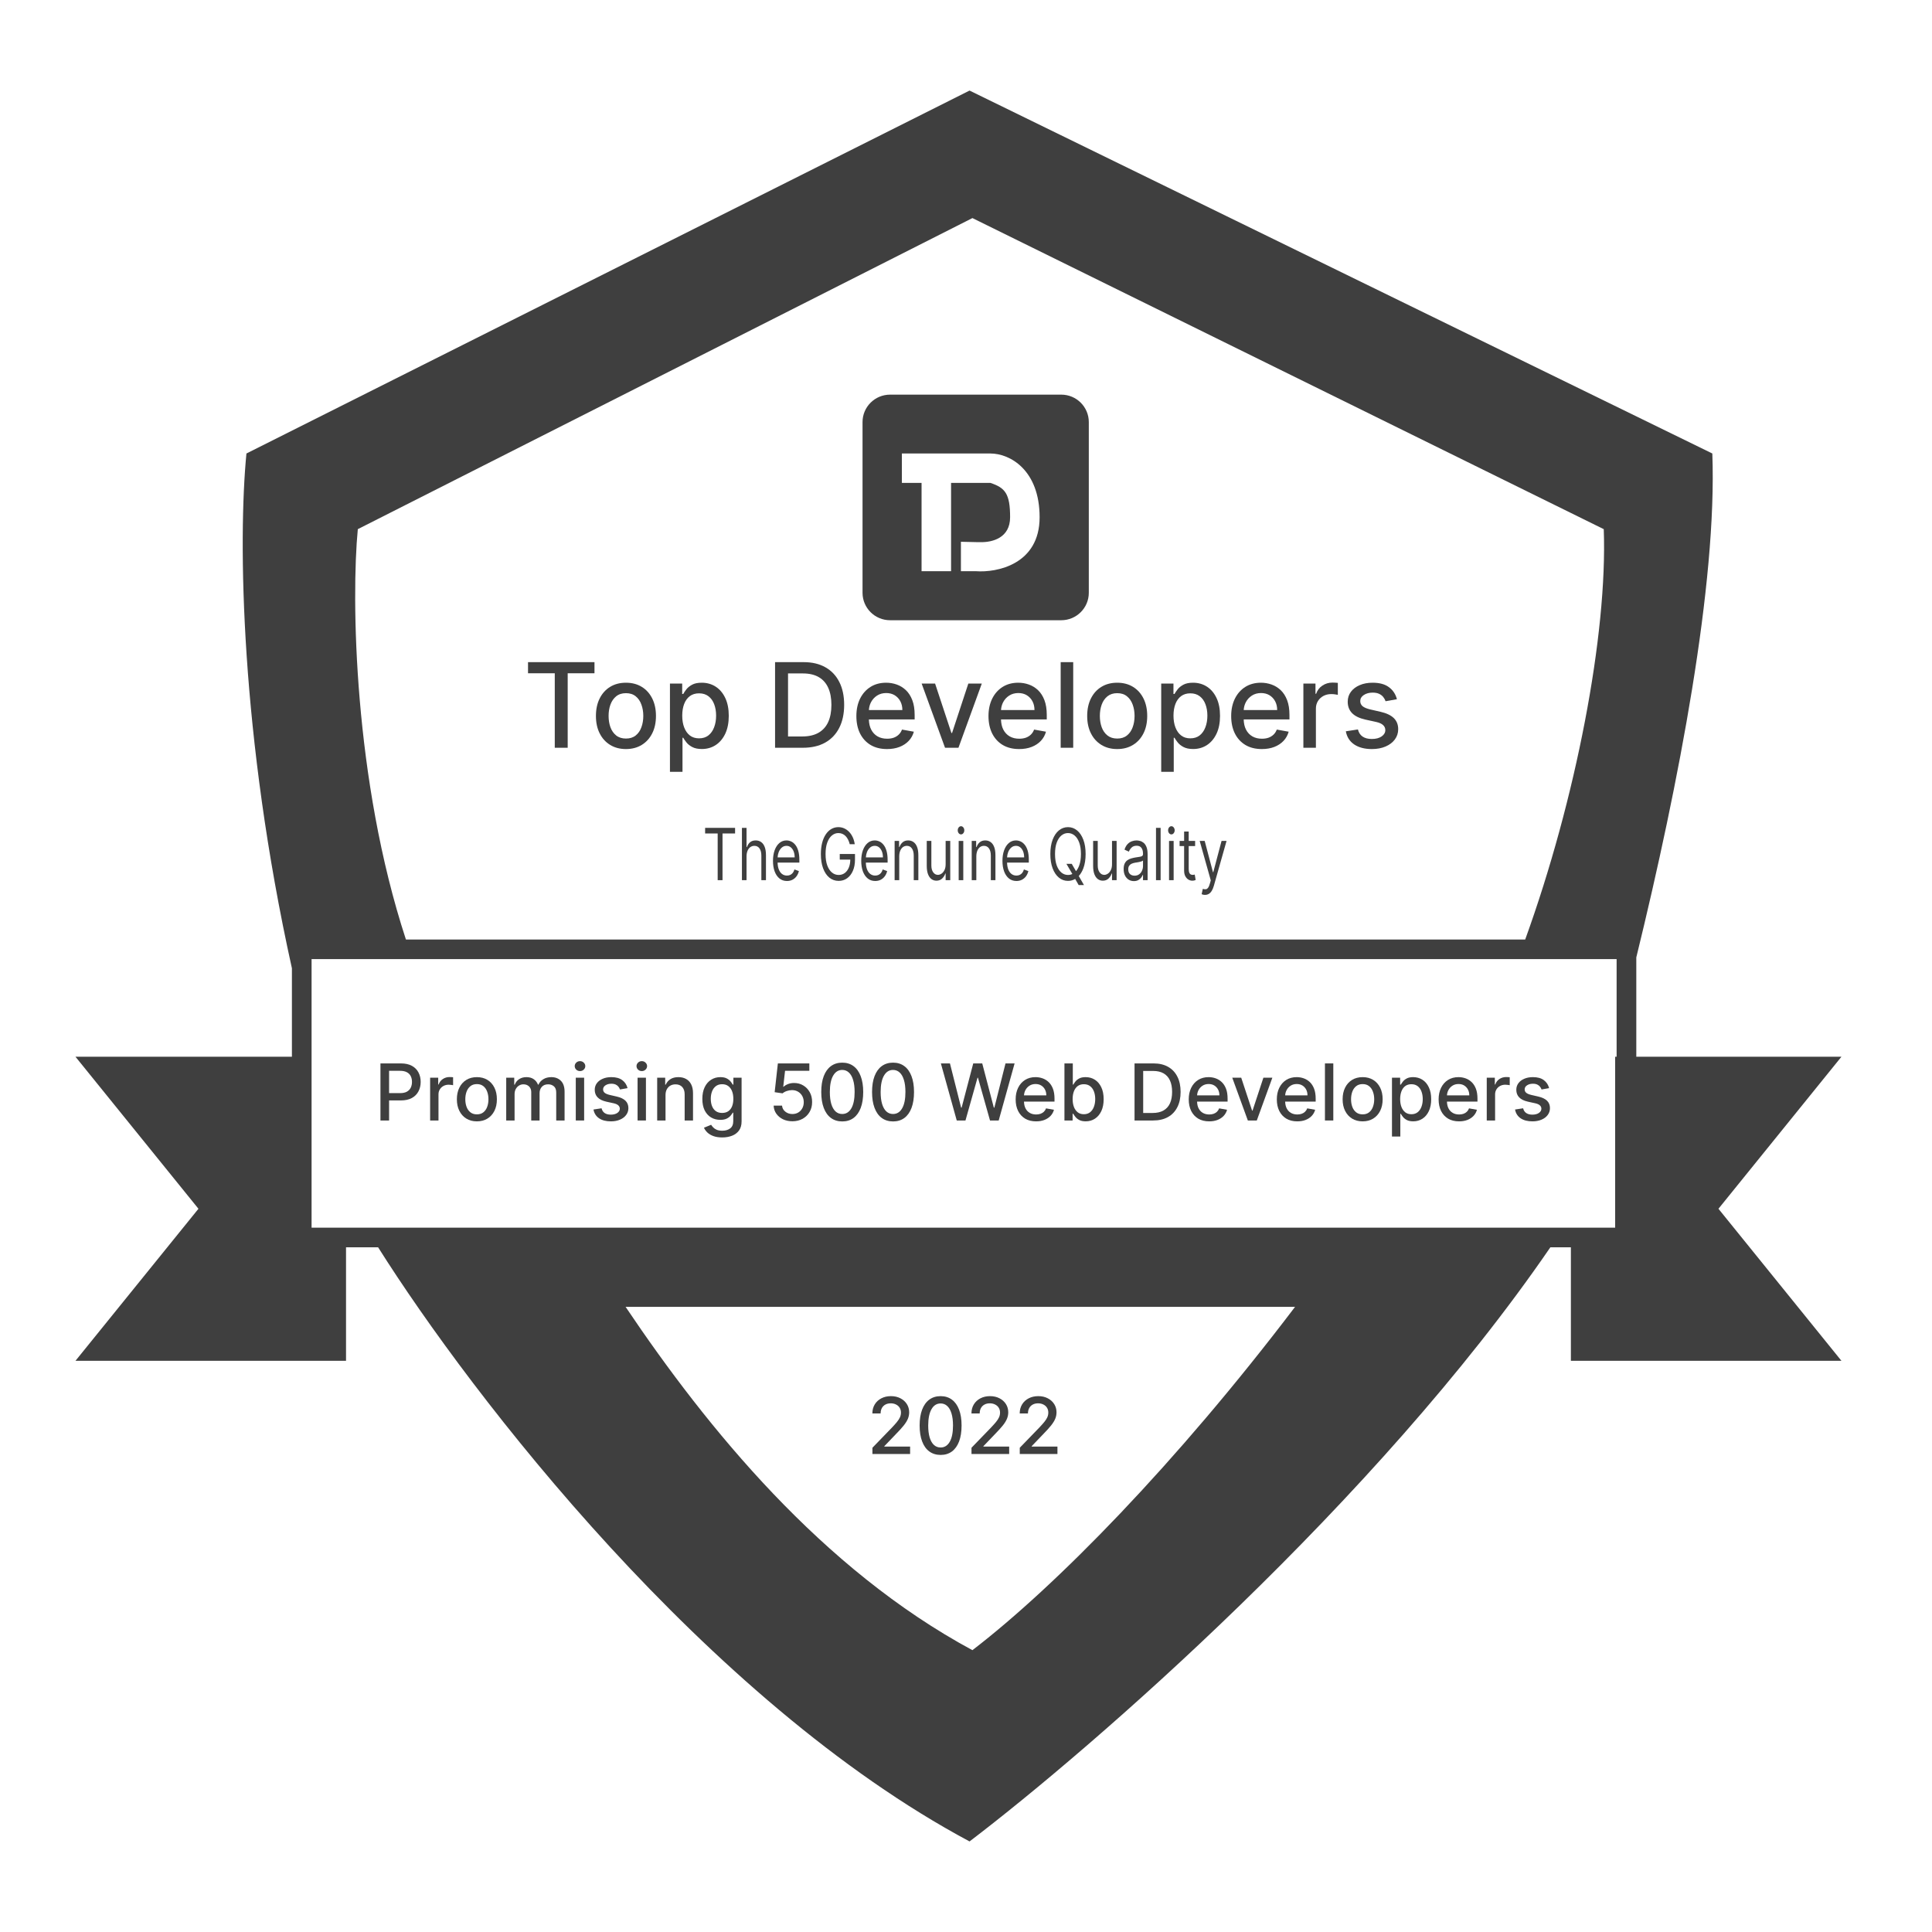 <?xml version="1.0" encoding="UTF-8"?>
<svg xmlns="http://www.w3.org/2000/svg" width="128" height="128" viewBox="0 0 128 128" fill="none">
  <path d="M38.147 71.4V74.235H38.701V71.4H38.147Z" fill="#3F3F3F"></path>
  <path d="M38.178 70.866C38.248 70.93 38.33 70.962 38.427 70.962C38.523 70.962 38.605 70.93 38.673 70.866C38.742 70.801 38.777 70.723 38.777 70.633C38.777 70.542 38.742 70.465 38.673 70.401C38.605 70.335 38.523 70.303 38.427 70.303C38.33 70.303 38.248 70.335 38.178 70.401C38.111 70.465 38.077 70.542 38.077 70.633C38.077 70.723 38.111 70.801 38.178 70.866Z" fill="#3F3F3F"></path>
  <path fill-rule="evenodd" clip-rule="evenodd" d="M25.206 74.235V70.454H26.558C26.853 70.454 27.097 70.508 27.291 70.615C27.485 70.722 27.63 70.868 27.726 71.054C27.823 71.239 27.871 71.447 27.871 71.678C27.871 71.911 27.822 72.12 27.724 72.306C27.628 72.491 27.483 72.637 27.288 72.745C27.094 72.853 26.85 72.906 26.556 72.906H25.778V74.235H25.206ZM26.504 72.422H25.778V70.944H26.497C26.687 70.944 26.84 70.975 26.956 71.038C27.073 71.1 27.159 71.187 27.213 71.298C27.268 71.409 27.295 71.535 27.295 71.678C27.295 71.821 27.268 71.948 27.213 72.061C27.159 72.172 27.074 72.261 26.958 72.326C26.842 72.39 26.691 72.422 26.504 72.422Z" fill="#3F3F3F"></path>
  <path d="M28.497 74.235V71.4H29.032V71.85H29.062C29.114 71.697 29.205 71.577 29.336 71.49C29.468 71.401 29.617 71.357 29.784 71.357C29.819 71.357 29.859 71.358 29.906 71.361C29.954 71.363 29.992 71.366 30.019 71.37V71.898C29.997 71.892 29.958 71.885 29.901 71.878C29.844 71.869 29.787 71.865 29.73 71.865C29.6 71.865 29.483 71.892 29.38 71.948C29.279 72.002 29.199 72.078 29.14 72.175C29.081 72.271 29.051 72.38 29.051 72.504V74.235H28.497Z" fill="#3F3F3F"></path>
  <path fill-rule="evenodd" clip-rule="evenodd" d="M30.897 74.11C31.095 74.232 31.328 74.293 31.595 74.293C31.861 74.293 32.094 74.232 32.293 74.11C32.492 73.988 32.646 73.817 32.756 73.598C32.866 73.379 32.92 73.123 32.92 72.83C32.92 72.536 32.866 72.279 32.756 72.059C32.646 71.838 32.492 71.667 32.293 71.545C32.094 71.424 31.861 71.363 31.595 71.363C31.328 71.363 31.095 71.424 30.897 71.545C30.698 71.667 30.544 71.838 30.434 72.059C30.324 72.279 30.269 72.536 30.269 72.83C30.269 73.123 30.324 73.379 30.434 73.598C30.544 73.817 30.698 73.988 30.897 74.11ZM32.026 73.692C31.913 73.784 31.769 73.829 31.596 73.829C31.422 73.829 31.278 73.784 31.163 73.692C31.05 73.601 30.965 73.48 30.91 73.329C30.855 73.177 30.828 73.011 30.828 72.829C30.828 72.648 30.855 72.481 30.91 72.33C30.965 72.177 31.05 72.055 31.163 71.963C31.278 71.87 31.422 71.824 31.596 71.824C31.769 71.824 31.913 71.87 32.026 71.963C32.14 72.055 32.224 72.177 32.278 72.33C32.334 72.481 32.361 72.648 32.361 72.829C32.361 73.011 32.334 73.177 32.278 73.329C32.224 73.48 32.14 73.601 32.026 73.692Z" fill="#3F3F3F"></path>
  <path d="M33.538 74.235V71.4H34.07V71.861H34.105C34.164 71.705 34.261 71.583 34.396 71.496C34.53 71.407 34.691 71.363 34.879 71.363C35.069 71.363 35.228 71.407 35.357 71.496C35.486 71.584 35.582 71.706 35.644 71.861H35.674C35.742 71.71 35.849 71.589 35.998 71.499C36.146 71.408 36.322 71.363 36.527 71.363C36.785 71.363 36.996 71.443 37.159 71.605C37.323 71.766 37.405 72.009 37.405 72.334V74.235H36.851V72.385C36.851 72.193 36.799 72.054 36.694 71.968C36.589 71.882 36.464 71.839 36.318 71.839C36.138 71.839 35.998 71.894 35.898 72.005C35.798 72.115 35.748 72.256 35.748 72.428V74.235H35.196V72.35C35.196 72.197 35.148 72.073 35.051 71.979C34.955 71.886 34.83 71.839 34.675 71.839C34.571 71.839 34.474 71.867 34.385 71.922C34.297 71.976 34.226 72.052 34.172 72.149C34.119 72.246 34.092 72.359 34.092 72.487V74.235H33.538Z" fill="#3F3F3F"></path>
  <path d="M41.577 72.092L41.075 72.18C41.054 72.117 41.021 72.056 40.975 71.998C40.931 71.94 40.87 71.892 40.794 71.856C40.717 71.819 40.621 71.8 40.507 71.8C40.35 71.8 40.219 71.835 40.114 71.905C40.009 71.974 39.957 72.064 39.957 72.173C39.957 72.268 39.992 72.344 40.062 72.402C40.133 72.46 40.246 72.507 40.403 72.544L40.855 72.648C41.116 72.708 41.312 72.801 41.44 72.926C41.568 73.052 41.633 73.215 41.633 73.416C41.633 73.585 41.583 73.737 41.484 73.87C41.387 74.001 41.25 74.105 41.075 74.18C40.901 74.255 40.699 74.293 40.47 74.293C40.151 74.293 39.891 74.225 39.69 74.09C39.489 73.953 39.365 73.759 39.32 73.508L39.855 73.427C39.888 73.566 39.957 73.671 40.06 73.742C40.164 73.812 40.299 73.848 40.466 73.848C40.647 73.848 40.792 73.81 40.901 73.735C41.01 73.659 41.064 73.566 41.064 73.456C41.064 73.368 41.031 73.293 40.964 73.233C40.898 73.172 40.798 73.127 40.662 73.096L40.181 72.991C39.915 72.931 39.719 72.835 39.592 72.703C39.466 72.571 39.403 72.404 39.403 72.203C39.403 72.035 39.45 71.889 39.544 71.763C39.638 71.638 39.767 71.54 39.933 71.47C40.098 71.398 40.288 71.363 40.501 71.363C40.808 71.363 41.05 71.429 41.227 71.562C41.404 71.694 41.52 71.87 41.577 72.092Z" fill="#3F3F3F"></path>
  <path d="M42.241 71.4V74.235H42.795V71.4H42.241Z" fill="#3F3F3F"></path>
  <path d="M42.273 70.866C42.342 70.93 42.425 70.962 42.521 70.962C42.617 70.962 42.699 70.93 42.767 70.866C42.836 70.801 42.871 70.723 42.871 70.633C42.871 70.542 42.836 70.465 42.767 70.401C42.699 70.335 42.617 70.303 42.521 70.303C42.425 70.303 42.342 70.335 42.273 70.401C42.205 70.465 42.171 70.542 42.171 70.633C42.171 70.723 42.205 70.801 42.273 70.866Z" fill="#3F3F3F"></path>
  <path d="M44.093 72.552V74.235H43.54V71.4H44.071V71.861H44.106C44.172 71.711 44.274 71.59 44.414 71.499C44.554 71.408 44.732 71.363 44.945 71.363C45.139 71.363 45.309 71.403 45.454 71.484C45.6 71.564 45.713 71.684 45.793 71.843C45.873 72.001 45.914 72.198 45.914 72.432V74.235H45.36V72.498C45.36 72.293 45.306 72.132 45.199 72.016C45.092 71.899 44.944 71.841 44.756 71.841C44.628 71.841 44.514 71.868 44.414 71.924C44.315 71.979 44.237 72.061 44.179 72.168C44.122 72.273 44.093 72.401 44.093 72.552Z" fill="#3F3F3F"></path>
  <path fill-rule="evenodd" clip-rule="evenodd" d="M47.265 75.269C47.428 75.328 47.623 75.358 47.849 75.358C48.091 75.358 48.308 75.32 48.501 75.245C48.694 75.17 48.848 75.054 48.962 74.898C49.075 74.742 49.132 74.542 49.132 74.298V71.4H48.589V71.859H48.549C48.515 71.8 48.468 71.732 48.406 71.654C48.346 71.577 48.261 71.509 48.152 71.451C48.044 71.392 47.901 71.363 47.725 71.363C47.496 71.363 47.292 71.421 47.112 71.536C46.931 71.651 46.789 71.816 46.686 72.031C46.583 72.246 46.532 72.505 46.532 72.806C46.532 73.108 46.584 73.362 46.688 73.569C46.793 73.774 46.935 73.93 47.114 74.036C47.294 74.141 47.496 74.193 47.721 74.193C47.895 74.193 48.036 74.166 48.145 74.112C48.254 74.058 48.339 73.993 48.401 73.92C48.464 73.846 48.512 73.779 48.545 73.718H48.58V74.276C48.58 74.498 48.512 74.659 48.375 74.76C48.238 74.862 48.064 74.913 47.854 74.913C47.701 74.913 47.576 74.891 47.478 74.848C47.382 74.805 47.306 74.753 47.249 74.691C47.193 74.631 47.149 74.574 47.115 74.52L46.639 74.715C46.69 74.831 46.767 74.938 46.869 75.035C46.972 75.132 47.104 75.21 47.265 75.269ZM48.247 73.624C48.137 73.698 48.002 73.735 47.843 73.735C47.679 73.735 47.541 73.696 47.428 73.617C47.317 73.538 47.233 73.428 47.176 73.288C47.12 73.148 47.091 72.985 47.091 72.799C47.091 72.618 47.119 72.454 47.175 72.308C47.231 72.161 47.315 72.046 47.426 71.961C47.538 71.875 47.676 71.832 47.843 71.832C48.005 71.832 48.141 71.873 48.251 71.955C48.36 72.037 48.444 72.15 48.501 72.295C48.557 72.44 48.586 72.608 48.586 72.799C48.586 72.995 48.557 73.163 48.499 73.303C48.442 73.442 48.358 73.549 48.247 73.624Z" fill="#3F3F3F"></path>
  <path d="M52.499 74.287C52.267 74.287 52.058 74.243 51.873 74.154C51.689 74.064 51.542 73.941 51.432 73.785C51.322 73.629 51.264 73.45 51.256 73.249H51.812C51.825 73.412 51.898 73.545 52.029 73.65C52.159 73.755 52.316 73.807 52.499 73.807C52.645 73.807 52.774 73.774 52.886 73.707C52.999 73.64 53.088 73.547 53.153 73.428C53.218 73.31 53.251 73.176 53.251 73.024C53.251 72.87 53.217 72.733 53.151 72.612C53.084 72.492 52.992 72.397 52.875 72.328C52.759 72.259 52.625 72.224 52.475 72.223C52.36 72.223 52.245 72.243 52.129 72.282C52.013 72.321 51.919 72.373 51.847 72.437L51.323 72.36L51.536 70.454H53.621V70.944H52.012L51.892 72.001H51.914C51.988 71.93 52.086 71.87 52.208 71.822C52.332 71.774 52.464 71.75 52.604 71.75C52.835 71.75 53.041 71.805 53.221 71.915C53.403 72.024 53.545 72.174 53.649 72.363C53.754 72.552 53.806 72.768 53.804 73.013C53.806 73.258 53.75 73.477 53.638 73.668C53.527 73.861 53.372 74.012 53.175 74.123C52.978 74.232 52.753 74.287 52.499 74.287Z" fill="#3F3F3F"></path>
  <path fill-rule="evenodd" clip-rule="evenodd" d="M55.051 74.067C55.258 74.22 55.508 74.297 55.801 74.298C56.092 74.298 56.342 74.222 56.549 74.069C56.757 73.915 56.915 73.693 57.025 73.403C57.135 73.111 57.19 72.759 57.19 72.347C57.19 71.937 57.134 71.587 57.023 71.298C56.913 71.007 56.755 70.786 56.547 70.633C56.34 70.48 56.091 70.403 55.801 70.403C55.511 70.403 55.261 70.479 55.053 70.632C54.846 70.784 54.686 71.006 54.575 71.296C54.465 71.587 54.41 71.937 54.41 72.347C54.41 72.758 54.465 73.109 54.575 73.401C54.685 73.692 54.844 73.915 55.051 74.067ZM56.403 73.43C56.258 73.68 56.058 73.805 55.801 73.805C55.629 73.805 55.483 73.75 55.36 73.639C55.238 73.527 55.144 73.363 55.077 73.146C55.011 72.928 54.979 72.662 54.979 72.347C54.98 71.875 55.053 71.514 55.199 71.263C55.345 71.012 55.545 70.886 55.801 70.886C55.97 70.886 56.116 70.943 56.238 71.056C56.361 71.168 56.456 71.333 56.521 71.551C56.588 71.768 56.621 72.033 56.621 72.347C56.621 72.819 56.548 73.18 56.403 73.43Z" fill="#3F3F3F"></path>
  <path fill-rule="evenodd" clip-rule="evenodd" d="M59.167 74.298C58.874 74.297 58.624 74.22 58.417 74.067C58.21 73.915 58.051 73.692 57.941 73.401C57.831 73.109 57.776 72.758 57.776 72.347C57.776 71.937 57.831 71.587 57.941 71.296C58.052 71.006 58.212 70.784 58.419 70.632C58.627 70.479 58.877 70.403 59.167 70.403C59.457 70.403 59.706 70.48 59.913 70.633C60.121 70.786 60.279 71.007 60.389 71.298C60.5 71.587 60.556 71.937 60.556 72.347C60.556 72.759 60.501 73.111 60.391 73.403C60.281 73.693 60.123 73.915 59.915 74.069C59.708 74.222 59.458 74.298 59.167 74.298ZM59.167 73.805C59.424 73.805 59.624 73.68 59.769 73.43C59.914 73.18 59.987 72.819 59.987 72.347C59.987 72.033 59.954 71.768 59.887 71.551C59.822 71.333 59.727 71.168 59.604 71.056C59.482 70.943 59.336 70.886 59.167 70.886C58.911 70.886 58.711 71.012 58.565 71.263C58.419 71.514 58.346 71.875 58.345 72.347C58.345 72.662 58.377 72.928 58.443 73.146C58.51 73.363 58.604 73.527 58.726 73.639C58.849 73.75 58.995 73.805 59.167 73.805Z" fill="#3F3F3F"></path>
  <path d="M62.335 70.454L63.387 74.235H63.965L64.763 71.403H64.793L65.591 74.235H66.166L67.22 70.454H66.617L65.879 73.384H65.844L65.076 70.454H64.48L63.711 73.382H63.676L62.937 70.454H62.335Z" fill="#3F3F3F"></path>
  <path fill-rule="evenodd" clip-rule="evenodd" d="M68.643 74.293C68.363 74.293 68.122 74.233 67.919 74.114C67.718 73.993 67.562 73.824 67.453 73.606C67.344 73.387 67.29 73.13 67.29 72.836C67.29 72.545 67.344 72.289 67.453 72.068C67.562 71.846 67.716 71.673 67.912 71.549C68.109 71.425 68.34 71.363 68.604 71.363C68.765 71.363 68.92 71.389 69.071 71.442C69.222 71.495 69.357 71.578 69.477 71.691C69.596 71.805 69.691 71.952 69.76 72.132C69.829 72.312 69.864 72.531 69.864 72.788V72.984H67.842C67.846 73.156 67.879 73.305 67.941 73.428C68.009 73.561 68.104 73.663 68.225 73.733C68.346 73.802 68.487 73.837 68.649 73.837C68.754 73.837 68.849 73.822 68.936 73.792C69.022 73.761 69.097 73.716 69.16 73.656C69.223 73.595 69.271 73.521 69.304 73.432L69.828 73.526C69.786 73.68 69.711 73.815 69.602 73.931C69.495 74.045 69.36 74.134 69.197 74.198C69.035 74.261 68.851 74.293 68.643 74.293ZM67.934 72.228C67.88 72.334 67.85 72.448 67.843 72.57H69.321C69.321 72.425 69.291 72.296 69.232 72.184C69.173 72.071 69.09 71.982 68.982 71.916C68.876 71.851 68.751 71.819 68.608 71.819C68.453 71.819 68.317 71.857 68.201 71.933C68.086 72.008 67.997 72.107 67.934 72.228Z" fill="#3F3F3F"></path>
  <path fill-rule="evenodd" clip-rule="evenodd" d="M70.522 70.454V74.235H71.063V73.794H71.109C71.143 73.854 71.19 73.923 71.252 74.001C71.314 74.078 71.399 74.146 71.507 74.204C71.617 74.262 71.759 74.291 71.931 74.291C72.161 74.291 72.365 74.232 72.544 74.115C72.723 73.997 72.864 73.829 72.967 73.611C73.069 73.392 73.12 73.129 73.12 72.823C73.12 72.516 73.068 72.254 72.965 72.037C72.862 71.819 72.721 71.652 72.541 71.536C72.36 71.421 72.156 71.363 71.926 71.363C71.749 71.363 71.607 71.392 71.5 71.451C71.393 71.509 71.309 71.577 71.248 71.654C71.188 71.732 71.141 71.8 71.109 71.859H71.076V70.454H70.522ZM71.152 73.342C71.094 73.192 71.065 73.017 71.065 72.817C71.065 72.621 71.093 72.448 71.15 72.3C71.207 72.153 71.29 72.038 71.4 71.955C71.511 71.873 71.647 71.832 71.807 71.832C71.974 71.832 72.113 71.875 72.224 71.961C72.336 72.047 72.42 72.165 72.476 72.313C72.533 72.462 72.561 72.63 72.561 72.817C72.561 73.007 72.532 73.177 72.474 73.329C72.417 73.48 72.333 73.6 72.222 73.689C72.111 73.776 71.973 73.82 71.807 73.82C71.648 73.82 71.514 73.778 71.404 73.694C71.294 73.609 71.21 73.492 71.152 73.342Z" fill="#3F3F3F"></path>
  <path fill-rule="evenodd" clip-rule="evenodd" d="M76.394 74.235H75.166V70.454H76.433C76.805 70.454 77.124 70.53 77.39 70.681C77.657 70.832 77.861 71.047 78.003 71.329C78.147 71.61 78.218 71.947 78.218 72.339C78.218 72.733 78.146 73.072 78.001 73.355C77.858 73.638 77.651 73.856 77.379 74.008C77.108 74.16 76.779 74.235 76.394 74.235ZM75.739 73.737H76.363C76.651 73.737 76.892 73.683 77.083 73.574C77.274 73.465 77.418 73.307 77.513 73.1C77.608 72.892 77.655 72.638 77.655 72.339C77.655 72.043 77.608 71.791 77.513 71.584C77.419 71.377 77.279 71.221 77.092 71.113C76.906 71.006 76.674 70.953 76.398 70.953H75.739V73.737Z" fill="#3F3F3F"></path>
  <path fill-rule="evenodd" clip-rule="evenodd" d="M79.387 74.114C79.59 74.233 79.831 74.293 80.111 74.293C80.318 74.293 80.503 74.261 80.665 74.198C80.828 74.134 80.963 74.045 81.07 73.931C81.179 73.815 81.254 73.68 81.296 73.526L80.772 73.432C80.739 73.521 80.691 73.595 80.628 73.656C80.565 73.716 80.49 73.761 80.404 73.792C80.317 73.822 80.222 73.837 80.117 73.837C79.955 73.837 79.814 73.802 79.692 73.733C79.572 73.663 79.477 73.561 79.409 73.428C79.347 73.305 79.314 73.156 79.31 72.984H81.331V72.788C81.331 72.531 81.297 72.312 81.228 72.132C81.159 71.952 81.064 71.805 80.944 71.691C80.825 71.578 80.689 71.495 80.539 71.442C80.388 71.389 80.233 71.363 80.072 71.363C79.808 71.363 79.577 71.425 79.38 71.549C79.183 71.673 79.03 71.846 78.92 72.068C78.812 72.289 78.757 72.545 78.757 72.836C78.757 73.13 78.812 73.387 78.92 73.606C79.03 73.824 79.186 73.993 79.387 74.114ZM79.311 72.57C79.317 72.448 79.348 72.334 79.402 72.228C79.465 72.107 79.554 72.008 79.668 71.933C79.784 71.857 79.92 71.819 80.076 71.819C80.219 71.819 80.344 71.851 80.45 71.916C80.557 71.982 80.641 72.071 80.7 72.184C80.759 72.296 80.789 72.425 80.789 72.57H79.311Z" fill="#3F3F3F"></path>
  <path d="M83.266 74.235H82.673L81.64 71.4H82.234L82.955 73.582H82.984L83.703 71.4H84.297L83.266 74.235Z" fill="#3F3F3F"></path>
  <path fill-rule="evenodd" clip-rule="evenodd" d="M85.223 74.114C85.425 74.233 85.666 74.293 85.947 74.293C86.154 74.293 86.339 74.261 86.501 74.198C86.663 74.134 86.799 74.045 86.906 73.931C87.015 73.815 87.09 73.68 87.132 73.526L86.608 73.432C86.575 73.521 86.526 73.595 86.463 73.656C86.4 73.716 86.326 73.761 86.239 73.792C86.153 73.822 86.057 73.837 85.952 73.837C85.791 73.837 85.649 73.802 85.528 73.733C85.407 73.663 85.313 73.561 85.245 73.428C85.183 73.305 85.15 73.156 85.145 72.984H87.167V72.788C87.167 72.531 87.132 72.312 87.063 72.132C86.994 71.952 86.9 71.805 86.78 71.691C86.66 71.578 86.525 71.495 86.374 71.442C86.224 71.389 86.068 71.363 85.908 71.363C85.644 71.363 85.413 71.425 85.215 71.549C85.019 71.673 84.866 71.846 84.756 72.068C84.647 72.289 84.593 72.545 84.593 72.836C84.593 73.13 84.647 73.387 84.756 73.606C84.866 73.824 85.022 73.993 85.223 74.114ZM85.146 72.57C85.153 72.448 85.183 72.334 85.238 72.228C85.3 72.107 85.389 72.008 85.504 71.933C85.62 71.857 85.756 71.819 85.912 71.819C86.055 71.819 86.18 71.851 86.286 71.916C86.393 71.982 86.476 72.071 86.536 72.184C86.595 72.296 86.624 72.425 86.624 72.57H85.146Z" fill="#3F3F3F"></path>
  <path d="M88.335 70.454V74.235H87.781V70.454H88.335Z" fill="#3F3F3F"></path>
  <path fill-rule="evenodd" clip-rule="evenodd" d="M89.58 74.11C89.779 74.232 90.011 74.293 90.278 74.293C90.545 74.293 90.777 74.232 90.976 74.11C91.175 73.988 91.329 73.817 91.439 73.598C91.549 73.379 91.604 73.123 91.604 72.83C91.604 72.536 91.549 72.279 91.439 72.059C91.329 71.838 91.175 71.667 90.976 71.545C90.777 71.424 90.545 71.363 90.278 71.363C90.011 71.363 89.779 71.424 89.58 71.545C89.381 71.667 89.227 71.838 89.117 72.059C89.007 72.279 88.952 72.536 88.952 72.83C88.952 73.123 89.007 73.379 89.117 73.598C89.227 73.817 89.381 73.988 89.58 74.11ZM90.709 73.692C90.596 73.784 90.453 73.829 90.28 73.829C90.106 73.829 89.961 73.784 89.847 73.692C89.733 73.601 89.648 73.48 89.593 73.329C89.538 73.177 89.511 73.011 89.511 72.829C89.511 72.648 89.538 72.481 89.593 72.33C89.648 72.177 89.733 72.055 89.847 71.963C89.961 71.87 90.106 71.824 90.28 71.824C90.453 71.824 90.596 71.87 90.709 71.963C90.823 72.055 90.907 72.177 90.961 72.33C91.017 72.481 91.045 72.648 91.045 72.829C91.045 73.011 91.017 73.177 90.961 73.329C90.907 73.48 90.823 73.601 90.709 73.692Z" fill="#3F3F3F"></path>
  <path fill-rule="evenodd" clip-rule="evenodd" d="M92.222 75.299V71.4H92.763V71.859H92.809C92.841 71.8 92.887 71.732 92.948 71.654C93.008 71.577 93.092 71.509 93.2 71.451C93.307 71.392 93.449 71.363 93.626 71.363C93.855 71.363 94.06 71.421 94.24 71.536C94.421 71.652 94.562 71.819 94.664 72.037C94.768 72.254 94.82 72.516 94.82 72.823C94.82 73.129 94.769 73.392 94.666 73.611C94.564 73.829 94.423 73.997 94.244 74.115C94.065 74.232 93.861 74.291 93.631 74.291C93.458 74.291 93.317 74.262 93.207 74.204C93.098 74.146 93.013 74.078 92.951 74.001C92.89 73.923 92.842 73.854 92.809 73.794H92.775V75.299H92.222ZM92.764 72.817C92.764 73.017 92.793 73.192 92.851 73.342C92.909 73.492 92.993 73.609 93.103 73.694C93.213 73.778 93.348 73.82 93.507 73.82C93.672 73.82 93.811 73.776 93.922 73.689C94.033 73.6 94.117 73.48 94.174 73.329C94.232 73.177 94.261 73.007 94.261 72.817C94.261 72.63 94.232 72.462 94.175 72.313C94.12 72.165 94.036 72.047 93.924 71.961C93.812 71.875 93.674 71.832 93.507 71.832C93.347 71.832 93.211 71.873 93.1 71.955C92.99 72.038 92.906 72.153 92.85 72.3C92.793 72.448 92.764 72.621 92.764 72.817Z" fill="#3F3F3F"></path>
  <path fill-rule="evenodd" clip-rule="evenodd" d="M95.942 74.114C96.144 74.233 96.386 74.293 96.666 74.293C96.873 74.293 97.058 74.261 97.22 74.198C97.383 74.134 97.518 74.045 97.625 73.931C97.734 73.815 97.809 73.68 97.851 73.526L97.327 73.432C97.294 73.521 97.246 73.595 97.183 73.656C97.12 73.716 97.045 73.761 96.959 73.792C96.872 73.822 96.776 73.837 96.672 73.837C96.51 73.837 96.368 73.802 96.248 73.733C96.126 73.663 96.032 73.561 95.964 73.428C95.902 73.305 95.869 73.156 95.865 72.984H97.886V72.788C97.886 72.531 97.852 72.312 97.783 72.132C97.713 71.952 97.619 71.805 97.499 71.691C97.379 71.578 97.244 71.495 97.094 71.442C96.943 71.389 96.788 71.363 96.627 71.363C96.363 71.363 96.132 71.425 95.935 71.549C95.738 71.673 95.585 71.846 95.475 72.068C95.367 72.289 95.312 72.545 95.312 72.836C95.312 73.13 95.367 73.387 95.475 73.606C95.585 73.824 95.741 73.993 95.942 74.114ZM95.866 72.57C95.872 72.448 95.903 72.334 95.957 72.228C96.02 72.107 96.109 72.008 96.223 71.933C96.34 71.857 96.475 71.819 96.631 71.819C96.774 71.819 96.899 71.851 97.005 71.916C97.112 71.982 97.196 72.071 97.255 72.184C97.314 72.296 97.344 72.425 97.344 72.57H95.866Z" fill="#3F3F3F"></path>
  <path d="M98.501 71.4H99.036V71.85H99.065C99.117 71.697 99.209 71.577 99.339 71.49C99.472 71.401 99.621 71.357 99.788 71.357C99.822 71.357 99.863 71.358 99.91 71.361C99.958 71.363 99.996 71.366 100.023 71.37V71.898C100.001 71.892 99.961 71.885 99.904 71.878C99.847 71.869 99.791 71.865 99.734 71.865C99.603 71.865 99.486 71.892 99.384 71.948C99.283 72.002 99.202 72.078 99.143 72.175C99.084 72.271 99.054 72.38 99.054 72.504V74.235H98.501V71.4Z" fill="#3F3F3F"></path>
  <path d="M102.131 72.18L102.633 72.092C102.576 71.87 102.46 71.694 102.283 71.562C102.107 71.429 101.865 71.363 101.557 71.363C101.344 71.363 101.154 71.398 100.989 71.47C100.823 71.54 100.694 71.638 100.6 71.763C100.506 71.889 100.459 72.035 100.459 72.203C100.459 72.404 100.522 72.571 100.648 72.703C100.775 72.835 100.972 72.931 101.237 72.991L101.718 73.096C101.854 73.127 101.955 73.172 102.02 73.233C102.087 73.293 102.12 73.368 102.12 73.456C102.12 73.566 102.066 73.659 101.957 73.735C101.849 73.81 101.704 73.848 101.522 73.848C101.356 73.848 101.22 73.812 101.117 73.742C101.013 73.671 100.944 73.566 100.911 73.427L100.376 73.508C100.422 73.759 100.545 73.953 100.746 74.09C100.948 74.225 101.207 74.293 101.526 74.293C101.755 74.293 101.957 74.255 102.131 74.18C102.307 74.105 102.443 74.001 102.541 73.87C102.639 73.737 102.689 73.585 102.689 73.416C102.689 73.215 102.625 73.052 102.496 72.926C102.368 72.801 102.173 72.708 101.911 72.648L101.459 72.544C101.302 72.507 101.189 72.46 101.119 72.402C101.048 72.344 101.013 72.268 101.013 72.173C101.013 72.064 101.065 71.974 101.17 71.905C101.275 71.835 101.406 71.8 101.563 71.8C101.678 71.8 101.773 71.819 101.85 71.856C101.926 71.892 101.987 71.94 102.031 71.998C102.077 72.056 102.11 72.117 102.131 72.18Z" fill="#3F3F3F"></path>
  <path fill-rule="evenodd" clip-rule="evenodd" d="M58.97 26.146C57.962 26.146 57.145 26.96 57.145 27.965V39.273C57.145 40.278 57.962 41.092 58.97 41.092H70.311C71.319 41.092 72.136 40.278 72.136 39.273V27.965C72.136 26.96 71.319 26.146 70.311 26.146H58.97ZM65.618 30.045H59.752V31.994H61.056V37.843H63.011V31.994H65.618C66.596 32.319 66.922 32.709 66.922 34.269C66.922 35.628 65.767 35.934 64.966 35.919H64.77L63.663 35.894V37.843H64.641C66.053 37.951 68.877 37.388 68.877 34.269C68.877 31.15 66.922 30.045 65.618 30.045Z" fill="#3F3F3F"></path>
  <path d="M34.983 44.606V43.869H39.386V44.606H37.611V49.541H36.755V44.606H34.983Z" fill="#3F3F3F"></path>
  <path fill-rule="evenodd" clip-rule="evenodd" d="M41.47 49.627C41.07 49.627 40.721 49.535 40.423 49.352C40.125 49.169 39.894 48.914 39.729 48.585C39.564 48.257 39.482 47.873 39.482 47.433C39.482 46.992 39.564 46.606 39.729 46.276C39.894 45.945 40.125 45.688 40.423 45.506C40.721 45.323 41.07 45.232 41.47 45.232C41.87 45.232 42.219 45.323 42.518 45.506C42.816 45.688 43.047 45.945 43.212 46.276C43.377 46.606 43.459 46.992 43.459 47.433C43.459 47.873 43.377 48.257 43.212 48.585C43.047 48.914 42.816 49.169 42.518 49.352C42.219 49.535 41.87 49.627 41.47 49.627ZM41.473 48.931C41.732 48.931 41.947 48.863 42.118 48.726C42.288 48.59 42.414 48.408 42.495 48.181C42.579 47.954 42.62 47.704 42.62 47.43C42.62 47.159 42.579 46.91 42.495 46.683C42.414 46.454 42.288 46.27 42.118 46.132C41.947 45.993 41.732 45.924 41.473 45.924C41.212 45.924 40.995 45.993 40.823 46.132C40.653 46.27 40.526 46.454 40.443 46.683C40.361 46.91 40.321 47.159 40.321 47.43C40.321 47.704 40.361 47.954 40.443 48.181C40.526 48.408 40.653 48.59 40.823 48.726C40.995 48.863 41.212 48.931 41.473 48.931Z" fill="#3F3F3F"></path>
  <path fill-rule="evenodd" clip-rule="evenodd" d="M44.386 45.287V51.136H45.217V48.879H45.267C45.317 48.969 45.388 49.073 45.481 49.189C45.573 49.305 45.701 49.407 45.864 49.493C46.029 49.58 46.241 49.624 46.5 49.624C46.844 49.624 47.151 49.536 47.419 49.361C47.688 49.183 47.899 48.931 48.053 48.605C48.206 48.276 48.283 47.882 48.283 47.422C48.283 46.962 48.205 46.569 48.05 46.242C47.896 45.916 47.684 45.666 47.414 45.492C47.143 45.318 46.836 45.232 46.492 45.232C46.227 45.232 46.014 45.276 45.853 45.364C45.692 45.451 45.566 45.553 45.475 45.669C45.384 45.785 45.315 45.888 45.267 45.977H45.197V45.287H44.386ZM45.331 48.2C45.243 47.975 45.2 47.713 45.2 47.414C45.2 47.118 45.243 46.86 45.328 46.638C45.413 46.417 45.538 46.244 45.703 46.12C45.869 45.997 46.073 45.935 46.314 45.935C46.564 45.935 46.772 46 46.939 46.129C47.107 46.258 47.233 46.434 47.317 46.658C47.402 46.881 47.444 47.133 47.444 47.414C47.444 47.698 47.401 47.954 47.314 48.181C47.229 48.408 47.103 48.588 46.936 48.721C46.769 48.852 46.562 48.917 46.314 48.917C46.075 48.917 45.873 48.855 45.708 48.729C45.544 48.602 45.418 48.425 45.331 48.2Z" fill="#3F3F3F"></path>
  <path fill-rule="evenodd" clip-rule="evenodd" d="M53.192 49.541H51.35V43.869H53.25C53.808 43.869 54.286 43.983 54.686 44.21C55.086 44.435 55.393 44.759 55.606 45.182C55.82 45.603 55.928 46.108 55.928 46.697C55.928 47.287 55.819 47.795 55.603 48.22C55.388 48.644 55.077 48.971 54.67 49.2C54.262 49.427 53.77 49.541 53.192 49.541ZM52.209 48.793H53.145C53.578 48.793 53.938 48.712 54.225 48.549C54.512 48.385 54.727 48.148 54.87 47.837C55.012 47.526 55.083 47.145 55.083 46.697C55.083 46.252 55.012 45.874 54.87 45.564C54.729 45.254 54.519 45.018 54.239 44.858C53.959 44.697 53.612 44.617 53.197 44.617H52.209V48.793Z" fill="#3F3F3F"></path>
  <path fill-rule="evenodd" clip-rule="evenodd" d="M57.681 49.358C57.985 49.537 58.347 49.627 58.767 49.627C59.078 49.627 59.355 49.579 59.598 49.485C59.842 49.389 60.045 49.255 60.206 49.084C60.369 48.91 60.482 48.708 60.545 48.477L59.759 48.336C59.709 48.469 59.637 48.581 59.542 48.671C59.448 48.761 59.336 48.83 59.206 48.876C59.077 48.92 58.933 48.942 58.776 48.942C58.533 48.942 58.321 48.891 58.139 48.787C57.958 48.682 57.816 48.53 57.715 48.33C57.621 48.145 57.572 47.922 57.565 47.663H60.598V47.37C60.598 46.984 60.546 46.656 60.442 46.386C60.338 46.115 60.197 45.894 60.017 45.724C59.837 45.555 59.635 45.43 59.409 45.351C59.183 45.271 58.95 45.232 58.709 45.232C58.313 45.232 57.966 45.325 57.67 45.511C57.376 45.698 57.146 45.957 56.981 46.289C56.818 46.622 56.737 47.006 56.737 47.441C56.737 47.883 56.818 48.268 56.981 48.596C57.146 48.923 57.379 49.177 57.681 49.358ZM57.567 47.043C57.577 46.86 57.622 46.689 57.703 46.53C57.798 46.348 57.931 46.2 58.103 46.087C58.277 45.973 58.481 45.916 58.714 45.916C58.929 45.916 59.116 45.965 59.276 46.062C59.437 46.16 59.562 46.294 59.651 46.464C59.739 46.632 59.784 46.825 59.784 47.043H57.567Z" fill="#3F3F3F"></path>
  <path d="M63.5 49.541H62.611L61.061 45.287H61.952L63.033 48.56H63.077L64.155 45.287H65.047L63.5 49.541Z" fill="#3F3F3F"></path>
  <path fill-rule="evenodd" clip-rule="evenodd" d="M66.435 49.358C66.739 49.537 67.1 49.627 67.521 49.627C67.832 49.627 68.109 49.579 68.351 49.485C68.596 49.389 68.799 49.255 68.96 49.084C69.123 48.91 69.236 48.708 69.299 48.477L68.512 48.336C68.462 48.469 68.39 48.581 68.296 48.671C68.201 48.761 68.089 48.83 67.96 48.876C67.83 48.92 67.687 48.942 67.529 48.942C67.287 48.942 67.075 48.891 66.893 48.787C66.712 48.682 66.57 48.53 66.468 48.33C66.375 48.145 66.325 47.922 66.319 47.663H69.351V47.37C69.351 46.984 69.299 46.656 69.196 46.386C69.092 46.115 68.95 45.894 68.771 45.724C68.591 45.555 68.388 45.43 68.162 45.351C67.936 45.271 67.703 45.232 67.463 45.232C67.066 45.232 66.72 45.325 66.424 45.511C66.129 45.698 65.9 45.957 65.735 46.289C65.572 46.622 65.49 47.006 65.49 47.441C65.49 47.883 65.572 48.268 65.735 48.596C65.9 48.923 66.133 49.177 66.435 49.358ZM66.32 47.043C66.33 46.86 66.376 46.689 66.457 46.53C66.551 46.348 66.685 46.2 66.857 46.087C67.031 45.973 67.235 45.916 67.468 45.916C67.683 45.916 67.87 45.965 68.029 46.062C68.19 46.16 68.315 46.294 68.404 46.464C68.493 46.632 68.537 46.825 68.537 47.043H66.32Z" fill="#3F3F3F"></path>
  <path d="M71.103 43.869V49.541H70.273V43.869H71.103Z" fill="#3F3F3F"></path>
  <path fill-rule="evenodd" clip-rule="evenodd" d="M72.971 49.352C73.269 49.535 73.618 49.627 74.018 49.627C74.418 49.627 74.767 49.535 75.065 49.352C75.363 49.169 75.594 48.914 75.759 48.585C75.924 48.257 76.006 47.873 76.006 47.433C76.006 46.992 75.924 46.606 75.759 46.276C75.594 45.945 75.363 45.688 75.065 45.506C74.767 45.323 74.418 45.232 74.018 45.232C73.618 45.232 73.269 45.323 72.971 45.506C72.672 45.688 72.441 45.945 72.276 46.276C72.111 46.606 72.029 46.992 72.029 47.433C72.029 47.873 72.111 48.257 72.276 48.585C72.441 48.914 72.672 49.169 72.971 49.352ZM74.665 48.726C74.495 48.863 74.28 48.931 74.02 48.931C73.759 48.931 73.543 48.863 73.371 48.726C73.2 48.59 73.073 48.408 72.99 48.181C72.909 47.954 72.868 47.704 72.868 47.43C72.868 47.159 72.909 46.91 72.99 46.683C73.073 46.454 73.2 46.27 73.371 46.132C73.543 45.993 73.759 45.924 74.02 45.924C74.28 45.924 74.495 45.993 74.665 46.132C74.835 46.27 74.961 46.454 75.043 46.683C75.126 46.91 75.168 47.159 75.168 47.43C75.168 47.704 75.126 47.954 75.043 48.181C74.961 48.408 74.835 48.59 74.665 48.726Z" fill="#3F3F3F"></path>
  <path fill-rule="evenodd" clip-rule="evenodd" d="M76.933 51.136V45.287H77.745V45.977H77.814C77.862 45.888 77.931 45.785 78.022 45.669C78.113 45.553 78.239 45.451 78.4 45.364C78.561 45.276 78.774 45.232 79.039 45.232C79.383 45.232 79.691 45.318 79.961 45.492C80.231 45.666 80.443 45.916 80.597 46.242C80.753 46.569 80.83 46.962 80.83 47.422C80.83 47.882 80.754 48.276 80.6 48.605C80.446 48.931 80.235 49.183 79.967 49.361C79.698 49.536 79.392 49.624 79.047 49.624C78.788 49.624 78.576 49.58 78.411 49.493C78.248 49.407 78.12 49.305 78.028 49.189C77.935 49.073 77.864 48.969 77.814 48.879H77.764V51.136H76.933ZM77.747 47.414C77.747 47.713 77.791 47.975 77.878 48.2C77.965 48.425 78.091 48.602 78.256 48.729C78.42 48.855 78.622 48.917 78.861 48.917C79.109 48.917 79.317 48.852 79.483 48.721C79.65 48.588 79.776 48.408 79.861 48.181C79.948 47.954 79.992 47.698 79.992 47.414C79.992 47.133 79.949 46.881 79.864 46.658C79.781 46.434 79.655 46.258 79.486 46.129C79.319 46 79.111 45.935 78.861 45.935C78.62 45.935 78.417 45.997 78.25 46.12C78.085 46.244 77.96 46.417 77.875 46.638C77.79 46.86 77.747 47.118 77.747 47.414Z" fill="#3F3F3F"></path>
  <path fill-rule="evenodd" clip-rule="evenodd" d="M82.514 49.358C82.817 49.537 83.179 49.627 83.6 49.627C83.911 49.627 84.188 49.579 84.43 49.485C84.675 49.389 84.877 49.255 85.038 49.084C85.201 48.91 85.314 48.708 85.377 48.477L84.591 48.336C84.541 48.469 84.469 48.581 84.375 48.671C84.28 48.761 84.168 48.83 84.038 48.876C83.909 48.92 83.765 48.942 83.608 48.942C83.365 48.942 83.153 48.891 82.972 48.787C82.79 48.682 82.649 48.53 82.547 48.33C82.454 48.145 82.404 47.922 82.398 47.663H85.43V47.37C85.43 46.984 85.378 46.656 85.275 46.386C85.171 46.115 85.029 45.894 84.85 45.724C84.67 45.555 84.467 45.43 84.241 45.351C84.015 45.271 83.782 45.232 83.541 45.232C83.145 45.232 82.799 45.325 82.502 45.511C82.208 45.698 81.978 45.957 81.814 46.289C81.651 46.622 81.569 47.006 81.569 47.441C81.569 47.883 81.651 48.268 81.814 48.596C81.978 48.923 82.212 49.177 82.514 49.358ZM82.399 47.043C82.409 46.86 82.455 46.689 82.536 46.53C82.63 46.348 82.764 46.2 82.936 46.087C83.11 45.973 83.314 45.916 83.547 45.916C83.762 45.916 83.949 45.965 84.108 46.062C84.269 46.16 84.394 46.294 84.483 46.464C84.572 46.632 84.616 46.825 84.616 47.043H82.399Z" fill="#3F3F3F"></path>
  <path d="M86.352 45.287H87.154V45.963H87.199C87.276 45.734 87.413 45.554 87.61 45.423C87.808 45.29 88.032 45.223 88.282 45.223C88.334 45.223 88.395 45.225 88.465 45.229C88.538 45.233 88.594 45.237 88.635 45.243V46.035C88.601 46.026 88.542 46.015 88.457 46.004C88.372 45.991 88.287 45.985 88.201 45.985C88.005 45.985 87.83 46.026 87.677 46.109C87.525 46.191 87.404 46.304 87.315 46.45C87.227 46.594 87.182 46.758 87.182 46.943V49.541H86.352V45.287Z" fill="#3F3F3F"></path>
  <path d="M91.798 46.458L92.55 46.325C92.465 45.993 92.29 45.728 92.025 45.531C91.761 45.331 91.398 45.232 90.937 45.232C90.616 45.232 90.332 45.285 90.084 45.392C89.836 45.498 89.641 45.644 89.501 45.833C89.36 46.021 89.29 46.24 89.29 46.492C89.29 46.794 89.384 47.045 89.573 47.242C89.764 47.44 90.058 47.584 90.456 47.674L91.178 47.832C91.382 47.878 91.533 47.946 91.631 48.037C91.731 48.127 91.781 48.239 91.781 48.372C91.781 48.536 91.7 48.676 91.537 48.79C91.374 48.903 91.156 48.959 90.884 48.959C90.634 48.959 90.431 48.906 90.276 48.801C90.12 48.694 90.017 48.536 89.967 48.328L89.165 48.45C89.233 48.826 89.418 49.117 89.72 49.322C90.022 49.525 90.412 49.627 90.889 49.627C91.234 49.627 91.537 49.57 91.798 49.458C92.061 49.345 92.265 49.19 92.412 48.992C92.56 48.793 92.634 48.566 92.634 48.311C92.634 48.01 92.537 47.766 92.345 47.577C92.152 47.389 91.86 47.249 91.467 47.159L90.79 47.004C90.554 46.949 90.384 46.877 90.278 46.791C90.173 46.704 90.12 46.59 90.12 46.447C90.12 46.283 90.199 46.149 90.356 46.046C90.514 45.941 90.71 45.888 90.945 45.888C91.117 45.888 91.261 45.916 91.376 45.971C91.49 46.026 91.581 46.097 91.648 46.184C91.716 46.271 91.766 46.362 91.798 46.458Z" fill="#3F3F3F"></path>
  <path d="M63.515 58.314V55.714H63.82V58.314H63.515Z" fill="#3F3F3F"></path>
  <path d="M63.67 55.281C63.611 55.281 63.559 55.255 63.516 55.202C63.474 55.148 63.453 55.085 63.453 55.01C63.453 54.936 63.474 54.872 63.516 54.819C63.559 54.766 63.611 54.739 63.67 54.739C63.73 54.739 63.78 54.766 63.823 54.819C63.866 54.872 63.887 54.936 63.887 55.01C63.887 55.085 63.866 55.148 63.823 55.202C63.78 55.255 63.73 55.281 63.67 55.281Z" fill="#3F3F3F"></path>
  <path d="M56.298 55.931C56.27 55.817 56.232 55.715 56.186 55.625C56.14 55.533 56.085 55.455 56.022 55.391C55.959 55.327 55.887 55.278 55.807 55.244C55.727 55.21 55.639 55.193 55.543 55.193C55.387 55.193 55.244 55.246 55.116 55.352C54.987 55.458 54.885 55.614 54.809 55.821C54.733 56.027 54.696 56.281 54.696 56.581C54.696 56.881 54.734 57.134 54.81 57.341C54.887 57.547 54.991 57.703 55.122 57.809C55.253 57.916 55.4 57.968 55.564 57.968C55.716 57.968 55.849 57.926 55.965 57.842C56.081 57.756 56.172 57.635 56.236 57.479C56.299 57.329 56.332 57.154 56.334 56.953H55.636V56.581H56.645V56.953C56.645 57.239 56.598 57.487 56.505 57.698C56.413 57.909 56.285 58.072 56.123 58.188C55.961 58.304 55.774 58.361 55.564 58.361C55.33 58.361 55.124 58.289 54.946 58.145C54.77 58 54.632 57.795 54.533 57.529C54.434 57.262 54.385 56.946 54.385 56.581C54.385 56.307 54.413 56.06 54.469 55.841C54.526 55.621 54.606 55.434 54.71 55.279C54.813 55.125 54.935 55.006 55.077 54.924C55.218 54.842 55.374 54.8 55.543 54.8C55.683 54.8 55.813 54.828 55.934 54.883C56.055 54.938 56.163 55.015 56.258 55.115C56.354 55.215 56.434 55.334 56.497 55.472C56.561 55.61 56.605 55.763 56.629 55.931H56.298Z" fill="#3F3F3F"></path>
  <path d="M46.716 55.22V54.848H48.701V55.22H47.869V58.314H47.548V55.22H46.716Z" fill="#3F3F3F"></path>
  <path d="M49.46 56.75V58.314H49.155V54.848H49.46V56.12H49.486C49.532 55.986 49.602 55.88 49.695 55.801C49.789 55.721 49.914 55.68 50.07 55.68C50.205 55.68 50.324 55.716 50.425 55.787C50.527 55.857 50.606 55.965 50.662 56.11C50.719 56.255 50.747 56.439 50.747 56.662V58.314H50.442V56.689C50.442 56.483 50.401 56.323 50.319 56.21C50.238 56.096 50.126 56.039 49.982 56.039C49.882 56.039 49.792 56.067 49.713 56.122C49.635 56.177 49.572 56.258 49.527 56.364C49.482 56.47 49.46 56.599 49.46 56.75Z" fill="#3F3F3F"></path>
  <path fill-rule="evenodd" clip-rule="evenodd" d="M51.642 58.202C51.781 58.313 51.946 58.368 52.138 58.368C52.272 58.368 52.393 58.341 52.501 58.287C52.608 58.231 52.699 58.155 52.772 58.056C52.845 57.957 52.898 57.842 52.928 57.711L52.634 57.603C52.608 57.693 52.571 57.769 52.524 57.83C52.477 57.889 52.42 57.935 52.355 57.965C52.29 57.994 52.218 58.009 52.138 58.009C52.014 58.009 51.906 57.974 51.813 57.904C51.72 57.833 51.647 57.73 51.595 57.594C51.548 57.471 51.522 57.322 51.518 57.149H52.96V56.98C52.96 56.738 52.935 56.533 52.886 56.367C52.837 56.202 52.771 56.069 52.688 55.968C52.605 55.867 52.514 55.793 52.413 55.748C52.312 55.703 52.21 55.68 52.106 55.68C51.927 55.68 51.77 55.738 51.636 55.853C51.502 55.967 51.398 56.126 51.323 56.33C51.249 56.533 51.212 56.768 51.212 57.034C51.212 57.301 51.249 57.534 51.323 57.735C51.398 57.935 51.505 58.09 51.642 58.202ZM51.519 56.804C51.524 56.684 51.547 56.57 51.588 56.462C51.636 56.337 51.703 56.236 51.791 56.158C51.88 56.079 51.985 56.039 52.106 56.039C52.217 56.039 52.312 56.072 52.393 56.139C52.475 56.206 52.538 56.297 52.582 56.411C52.627 56.527 52.649 56.657 52.649 56.804H51.519Z" fill="#3F3F3F"></path>
  <path fill-rule="evenodd" clip-rule="evenodd" d="M57.49 58.202C57.628 58.313 57.793 58.368 57.985 58.368C58.119 58.368 58.24 58.341 58.348 58.287C58.456 58.231 58.546 58.155 58.619 58.056C58.693 57.957 58.745 57.842 58.776 57.711L58.481 57.603C58.455 57.693 58.419 57.769 58.371 57.83C58.324 57.889 58.267 57.935 58.202 57.965C58.137 57.994 58.065 58.009 57.985 58.009C57.861 58.009 57.753 57.974 57.66 57.904C57.567 57.833 57.494 57.73 57.442 57.594C57.395 57.471 57.369 57.322 57.365 57.149H58.807V56.98C58.807 56.738 58.782 56.533 58.733 56.367C58.684 56.202 58.618 56.069 58.535 55.968C58.453 55.867 58.361 55.793 58.26 55.748C58.159 55.703 58.057 55.68 57.954 55.68C57.775 55.68 57.618 55.738 57.483 55.853C57.35 55.967 57.245 56.126 57.17 56.33C57.096 56.533 57.059 56.768 57.059 57.034C57.059 57.301 57.096 57.534 57.17 57.735C57.245 57.935 57.352 58.09 57.49 58.202ZM57.366 56.804C57.372 56.684 57.395 56.57 57.435 56.462C57.483 56.337 57.55 56.236 57.638 56.158C57.727 56.079 57.832 56.039 57.954 56.039C58.064 56.039 58.16 56.072 58.241 56.139C58.322 56.206 58.385 56.297 58.429 56.411C58.474 56.527 58.497 56.657 58.497 56.804H57.366Z" fill="#3F3F3F"></path>
  <path d="M59.576 56.75V58.314H59.271V55.714H59.566V56.12H59.591C59.638 55.988 59.709 55.882 59.803 55.802C59.898 55.721 60.02 55.68 60.17 55.68C60.305 55.68 60.422 55.717 60.523 55.789C60.624 55.86 60.703 55.968 60.759 56.114C60.815 56.258 60.843 56.441 60.843 56.662V58.314H60.538V56.689C60.538 56.485 60.497 56.326 60.416 56.212C60.335 56.097 60.224 56.039 60.083 56.039C59.985 56.039 59.898 56.067 59.821 56.122C59.746 56.177 59.686 56.258 59.642 56.364C59.598 56.47 59.576 56.599 59.576 56.75Z" fill="#3F3F3F"></path>
  <path d="M62.651 55.714V57.251C62.651 57.413 62.624 57.547 62.57 57.652C62.516 57.757 62.45 57.835 62.371 57.886C62.292 57.936 62.215 57.962 62.139 57.962C62.013 57.962 61.908 57.905 61.827 57.792C61.745 57.68 61.705 57.529 61.705 57.339V55.714H61.4V57.366C61.4 57.587 61.428 57.77 61.483 57.916C61.538 58.06 61.614 58.169 61.71 58.241C61.807 58.312 61.917 58.348 62.041 58.348C62.191 58.348 62.315 58.302 62.413 58.211C62.512 58.118 62.584 58.006 62.63 57.874H62.651V58.314H62.956V55.714H62.651Z" fill="#3F3F3F"></path>
  <path d="M64.684 58.314V56.75C64.684 56.599 64.706 56.47 64.75 56.364C64.794 56.258 64.853 56.177 64.929 56.122C65.006 56.067 65.093 56.039 65.19 56.039C65.332 56.039 65.443 56.097 65.524 56.212C65.605 56.326 65.645 56.485 65.645 56.689V58.314H65.95V56.662C65.95 56.441 65.922 56.258 65.866 56.114C65.81 55.968 65.732 55.86 65.631 55.789C65.53 55.717 65.413 55.68 65.278 55.68C65.128 55.68 65.006 55.721 64.911 55.802C64.816 55.882 64.746 55.988 64.699 56.12H64.673V55.714H64.379V58.314H64.684Z" fill="#3F3F3F"></path>
  <path fill-rule="evenodd" clip-rule="evenodd" d="M67.34 58.368C67.149 58.368 66.984 58.313 66.845 58.202C66.707 58.09 66.601 57.935 66.526 57.735C66.452 57.534 66.415 57.301 66.415 57.034C66.415 56.768 66.452 56.533 66.526 56.33C66.601 56.126 66.705 55.967 66.839 55.853C66.973 55.738 67.13 55.68 67.309 55.68C67.413 55.68 67.515 55.703 67.616 55.748C67.716 55.793 67.808 55.867 67.891 55.968C67.974 56.069 68.04 56.202 68.089 56.367C68.138 56.533 68.162 56.738 68.162 56.98V57.149H66.721C66.725 57.322 66.751 57.471 66.797 57.594C66.85 57.73 66.923 57.833 67.016 57.904C67.109 57.974 67.217 58.009 67.34 58.009C67.42 58.009 67.493 57.994 67.557 57.965C67.623 57.935 67.679 57.889 67.727 57.83C67.774 57.769 67.811 57.693 67.837 57.603L68.131 57.711C68.1 57.842 68.048 57.957 67.975 58.056C67.902 58.155 67.811 58.231 67.704 58.287C67.596 58.341 67.475 58.368 67.34 58.368ZM66.791 56.462C66.75 56.57 66.727 56.684 66.721 56.804H67.852C67.852 56.657 67.83 56.527 67.785 56.411C67.741 56.297 67.678 56.206 67.596 56.139C67.515 56.072 67.42 56.039 67.309 56.039C67.188 56.039 67.083 56.079 66.994 56.158C66.906 56.236 66.838 56.337 66.791 56.462Z" fill="#3F3F3F"></path>
  <path fill-rule="evenodd" clip-rule="evenodd" d="M71.471 58.038C71.595 57.905 71.695 57.735 71.774 57.529C71.875 57.262 71.925 56.946 71.925 56.581C71.925 56.215 71.875 55.899 71.774 55.633C71.673 55.367 71.535 55.161 71.359 55.017C71.183 54.873 70.982 54.8 70.757 54.8C70.531 54.8 70.33 54.873 70.154 55.017C69.978 55.161 69.84 55.367 69.739 55.633C69.638 55.899 69.588 56.215 69.588 56.581C69.588 56.946 69.638 57.262 69.739 57.529C69.84 57.795 69.978 58 70.154 58.145C70.33 58.289 70.531 58.361 70.757 58.361C70.93 58.361 71.089 58.318 71.233 58.233L71.465 58.639H71.816L71.471 58.038ZM71.005 57.231H70.653L71.045 57.903C70.955 57.947 70.859 57.968 70.757 57.968C70.596 57.968 70.451 57.916 70.321 57.809C70.192 57.703 70.089 57.547 70.012 57.341C69.936 57.134 69.898 56.881 69.898 56.581C69.898 56.281 69.936 56.027 70.012 55.821C70.089 55.614 70.192 55.458 70.321 55.352C70.451 55.246 70.596 55.193 70.757 55.193C70.917 55.193 71.062 55.246 71.191 55.352C71.321 55.458 71.424 55.614 71.5 55.821C71.576 56.027 71.615 56.281 71.615 56.581C71.615 56.881 71.576 57.134 71.5 57.341C71.444 57.493 71.373 57.619 71.287 57.717L71.005 57.231Z" fill="#3F3F3F"></path>
  <path d="M73.674 57.251V55.714H73.979V58.314H73.674V57.874H73.653C73.607 58.006 73.534 58.118 73.436 58.211C73.338 58.302 73.214 58.348 73.064 58.348C72.94 58.348 72.829 58.312 72.733 58.241C72.636 58.169 72.561 58.06 72.505 57.916C72.45 57.77 72.423 57.587 72.423 57.366V55.714H72.728V57.339C72.728 57.529 72.768 57.68 72.849 57.792C72.931 57.905 73.035 57.962 73.162 57.962C73.238 57.962 73.315 57.936 73.393 57.886C73.473 57.835 73.539 57.757 73.592 57.652C73.647 57.547 73.674 57.413 73.674 57.251Z" fill="#3F3F3F"></path>
  <path fill-rule="evenodd" clip-rule="evenodd" d="M74.779 58.282C74.882 58.344 74.996 58.375 75.122 58.375C75.237 58.375 75.335 58.352 75.415 58.307C75.495 58.262 75.56 58.207 75.608 58.143C75.656 58.078 75.691 58.018 75.711 57.962H75.727V58.314H76.032V56.601C76.032 56.395 76.006 56.23 75.954 56.107C75.903 55.984 75.838 55.892 75.759 55.831C75.681 55.77 75.601 55.73 75.517 55.711C75.435 55.691 75.361 55.68 75.298 55.68C75.198 55.68 75.096 55.699 74.993 55.735C74.89 55.77 74.795 55.832 74.708 55.921C74.622 56.009 74.553 56.132 74.501 56.29L74.791 56.425C74.825 56.33 74.883 56.241 74.965 56.158C75.048 56.074 75.162 56.032 75.308 56.032C75.448 56.032 75.553 56.079 75.622 56.171C75.692 56.264 75.727 56.394 75.727 56.56V56.574C75.727 56.638 75.709 56.683 75.674 56.709C75.639 56.735 75.584 56.754 75.508 56.765C75.433 56.775 75.335 56.791 75.215 56.811C75.123 56.827 75.031 56.848 74.94 56.875C74.849 56.901 74.766 56.941 74.691 56.994C74.616 57.047 74.556 57.12 74.512 57.214C74.467 57.306 74.445 57.427 74.445 57.576C74.445 57.745 74.475 57.889 74.535 58.009C74.595 58.128 74.677 58.218 74.779 58.282ZM75.473 57.923C75.391 57.985 75.289 58.016 75.168 58.016C75.047 58.016 74.947 57.981 74.867 57.911C74.789 57.84 74.749 57.735 74.749 57.596C74.749 57.495 74.77 57.414 74.812 57.356C74.854 57.296 74.909 57.252 74.977 57.222C75.046 57.192 75.12 57.17 75.199 57.156C75.232 57.151 75.275 57.144 75.327 57.136C75.365 57.129 75.404 57.122 75.444 57.115C75.46 57.112 75.475 57.109 75.492 57.105C75.548 57.093 75.598 57.079 75.641 57.063C75.685 57.046 75.714 57.028 75.727 57.007V57.373C75.727 57.481 75.705 57.584 75.662 57.682C75.62 57.781 75.557 57.861 75.473 57.923Z" fill="#3F3F3F"></path>
  <path d="M76.894 58.314H76.588V54.848H76.894V58.314Z" fill="#3F3F3F"></path>
  <path d="M77.452 55.714V58.314H77.757V55.714H77.452Z" fill="#3F3F3F"></path>
  <path d="M77.454 55.202C77.497 55.255 77.548 55.281 77.607 55.281C77.667 55.281 77.718 55.255 77.76 55.202C77.803 55.148 77.825 55.085 77.825 55.01C77.825 54.936 77.803 54.872 77.76 54.819C77.718 54.766 77.667 54.739 77.607 54.739C77.548 54.739 77.497 54.766 77.454 54.819C77.411 54.872 77.39 54.936 77.39 55.01C77.39 55.085 77.411 55.148 77.454 55.202Z" fill="#3F3F3F"></path>
  <path d="M79.18 55.714V56.053H78.755V57.569C78.755 57.682 78.768 57.767 78.793 57.823C78.819 57.878 78.852 57.916 78.891 57.935C78.932 57.953 78.974 57.962 79.019 57.962C79.053 57.962 79.08 57.959 79.102 57.955L79.154 57.941L79.216 58.3C79.195 58.31 79.166 58.321 79.129 58.331C79.092 58.342 79.045 58.348 78.988 58.348C78.902 58.348 78.818 58.323 78.735 58.275C78.653 58.226 78.585 58.152 78.531 58.053C78.477 57.954 78.451 57.829 78.451 57.677V56.053H78.151V55.714H78.451V55.092H78.755V55.714H79.18Z" fill="#3F3F3F"></path>
  <path d="M79.697 59.272C79.737 59.283 79.783 59.288 79.835 59.288C79.927 59.288 80.01 59.267 80.083 59.224C80.157 59.181 80.222 59.115 80.278 59.026C80.334 58.938 80.381 58.827 80.419 58.693L81.262 55.714H80.931L80.383 57.786H80.362L79.814 55.714H79.483L80.217 58.327L80.16 58.53C80.124 58.662 80.083 58.758 80.038 58.816C79.994 58.876 79.943 58.909 79.886 58.916C79.83 58.923 79.764 58.914 79.69 58.889L79.612 59.241C79.628 59.251 79.656 59.261 79.697 59.272Z" fill="#3F3F3F"></path>
  <path d="M57.8 96.331V95.917L59.084 94.591C59.221 94.447 59.334 94.321 59.422 94.213C59.513 94.103 59.58 93.999 59.624 93.901C59.669 93.802 59.691 93.698 59.691 93.587C59.691 93.462 59.661 93.353 59.602 93.262C59.543 93.17 59.462 93.099 59.359 93.05C59.257 92.999 59.142 92.974 59.013 92.974C58.877 92.974 58.759 93.002 58.658 93.057C58.556 93.113 58.479 93.191 58.424 93.292C58.37 93.393 58.343 93.511 58.343 93.646H57.797C57.797 93.416 57.85 93.215 57.956 93.043C58.062 92.87 58.208 92.737 58.393 92.642C58.578 92.546 58.788 92.498 59.024 92.498C59.263 92.498 59.472 92.545 59.654 92.64C59.837 92.734 59.979 92.862 60.082 93.024C60.184 93.185 60.235 93.367 60.235 93.57C60.235 93.711 60.209 93.848 60.156 93.982C60.104 94.116 60.013 94.266 59.883 94.431C59.754 94.594 59.574 94.793 59.343 95.027L58.589 95.814V95.841H60.297V96.331H57.8Z" fill="#3F3F3F"></path>
  <path fill-rule="evenodd" clip-rule="evenodd" d="M62.319 96.393C62.026 96.392 61.776 96.315 61.569 96.162C61.361 96.01 61.203 95.788 61.093 95.496C60.983 95.204 60.928 94.853 60.928 94.442C60.928 94.032 60.983 93.682 61.093 93.391C61.204 93.101 61.363 92.879 61.571 92.727C61.779 92.574 62.029 92.498 62.319 92.498C62.609 92.498 62.857 92.575 63.065 92.729C63.272 92.881 63.431 93.103 63.541 93.393C63.652 93.683 63.707 94.032 63.707 94.442C63.707 94.854 63.652 95.206 63.543 95.498C63.433 95.788 63.274 96.01 63.067 96.164C62.859 96.317 62.61 96.393 62.319 96.393ZM62.319 95.9C62.575 95.9 62.776 95.775 62.92 95.526C63.066 95.276 63.139 94.915 63.139 94.442C63.139 94.128 63.106 93.863 63.039 93.646C62.974 93.428 62.879 93.263 62.756 93.151C62.633 93.038 62.488 92.982 62.319 92.982C62.063 92.982 61.862 93.107 61.717 93.358C61.571 93.609 61.498 93.971 61.496 94.442C61.496 94.757 61.529 95.023 61.594 95.241C61.661 95.458 61.756 95.622 61.878 95.734C62 95.845 62.147 95.9 62.319 95.9Z" fill="#3F3F3F"></path>
  <path d="M64.364 95.917V96.331H66.86V95.841H65.153V95.814L65.907 95.027C66.138 94.793 66.318 94.594 66.448 94.431C66.577 94.266 66.668 94.116 66.72 93.982C66.773 93.848 66.799 93.711 66.799 93.57C66.799 93.367 66.748 93.185 66.646 93.024C66.543 92.862 66.401 92.734 66.218 92.64C66.036 92.545 65.826 92.498 65.588 92.498C65.353 92.498 65.142 92.546 64.957 92.642C64.772 92.737 64.626 92.87 64.52 93.043C64.414 93.215 64.361 93.416 64.361 93.646H64.907C64.907 93.511 64.934 93.393 64.988 93.292C65.043 93.191 65.12 93.113 65.222 93.057C65.323 93.002 65.441 92.974 65.577 92.974C65.706 92.974 65.821 92.999 65.923 93.05C66.026 93.099 66.107 93.17 66.166 93.262C66.225 93.353 66.255 93.462 66.255 93.587C66.255 93.698 66.233 93.802 66.188 93.901C66.144 93.999 66.076 94.103 65.986 94.213C65.897 94.321 65.784 94.447 65.647 94.591L64.364 95.917Z" fill="#3F3F3F"></path>
  <path d="M67.562 96.331V95.917L68.846 94.591C68.983 94.447 69.095 94.321 69.184 94.213C69.275 94.103 69.342 93.999 69.386 93.901C69.431 93.802 69.453 93.698 69.453 93.587C69.453 93.462 69.423 93.353 69.364 93.262C69.305 93.17 69.224 93.099 69.121 93.05C69.019 92.999 68.903 92.974 68.775 92.974C68.639 92.974 68.521 93.002 68.42 93.057C68.318 93.113 68.241 93.191 68.186 93.292C68.132 93.393 68.105 93.511 68.105 93.646H67.558C67.558 93.416 67.612 93.215 67.718 93.043C67.824 92.87 67.97 92.737 68.155 92.642C68.34 92.546 68.55 92.498 68.786 92.498C69.025 92.498 69.234 92.545 69.416 92.64C69.599 92.734 69.741 92.862 69.844 93.024C69.946 93.185 69.997 93.367 69.997 93.57C69.997 93.711 69.971 93.848 69.918 93.982C69.866 94.116 69.775 94.266 69.645 94.431C69.516 94.594 69.336 94.793 69.105 95.027L68.351 95.814V95.841H70.058V96.331H67.562Z" fill="#3F3F3F"></path>
  <path fill-rule="evenodd" clip-rule="evenodd" d="M16.327 30.045L64.235 6L113.446 30.045C113.766 38.66 111.238 51.877 108.409 63.431V70.011H122L113.852 80.084L122 90.157H104.075V82.636H102.716C91.177 99.469 72.342 115.831 64.235 122C46.813 112.686 31.245 92.462 25.05 82.636H22.925V90.157H5L13.148 80.084L5 70.011H19.34V64.151C15.924 48.725 15.769 35.765 16.327 30.045ZM107.105 63.544V70.011H107.008V81.336H20.643L20.643 63.544H107.105ZM106.253 35.058C106.51 42.033 104.396 52.995 101.049 62.244H26.893C23.421 51.654 23.27 39.562 23.706 35.058L64.425 14.448L106.253 35.058ZM41.447 86.583H85.801C77.911 96.979 69.924 105.109 64.425 109.328C54.45 103.95 46.87 94.645 41.447 86.583Z" fill="#3F3F3F"></path>
</svg>
